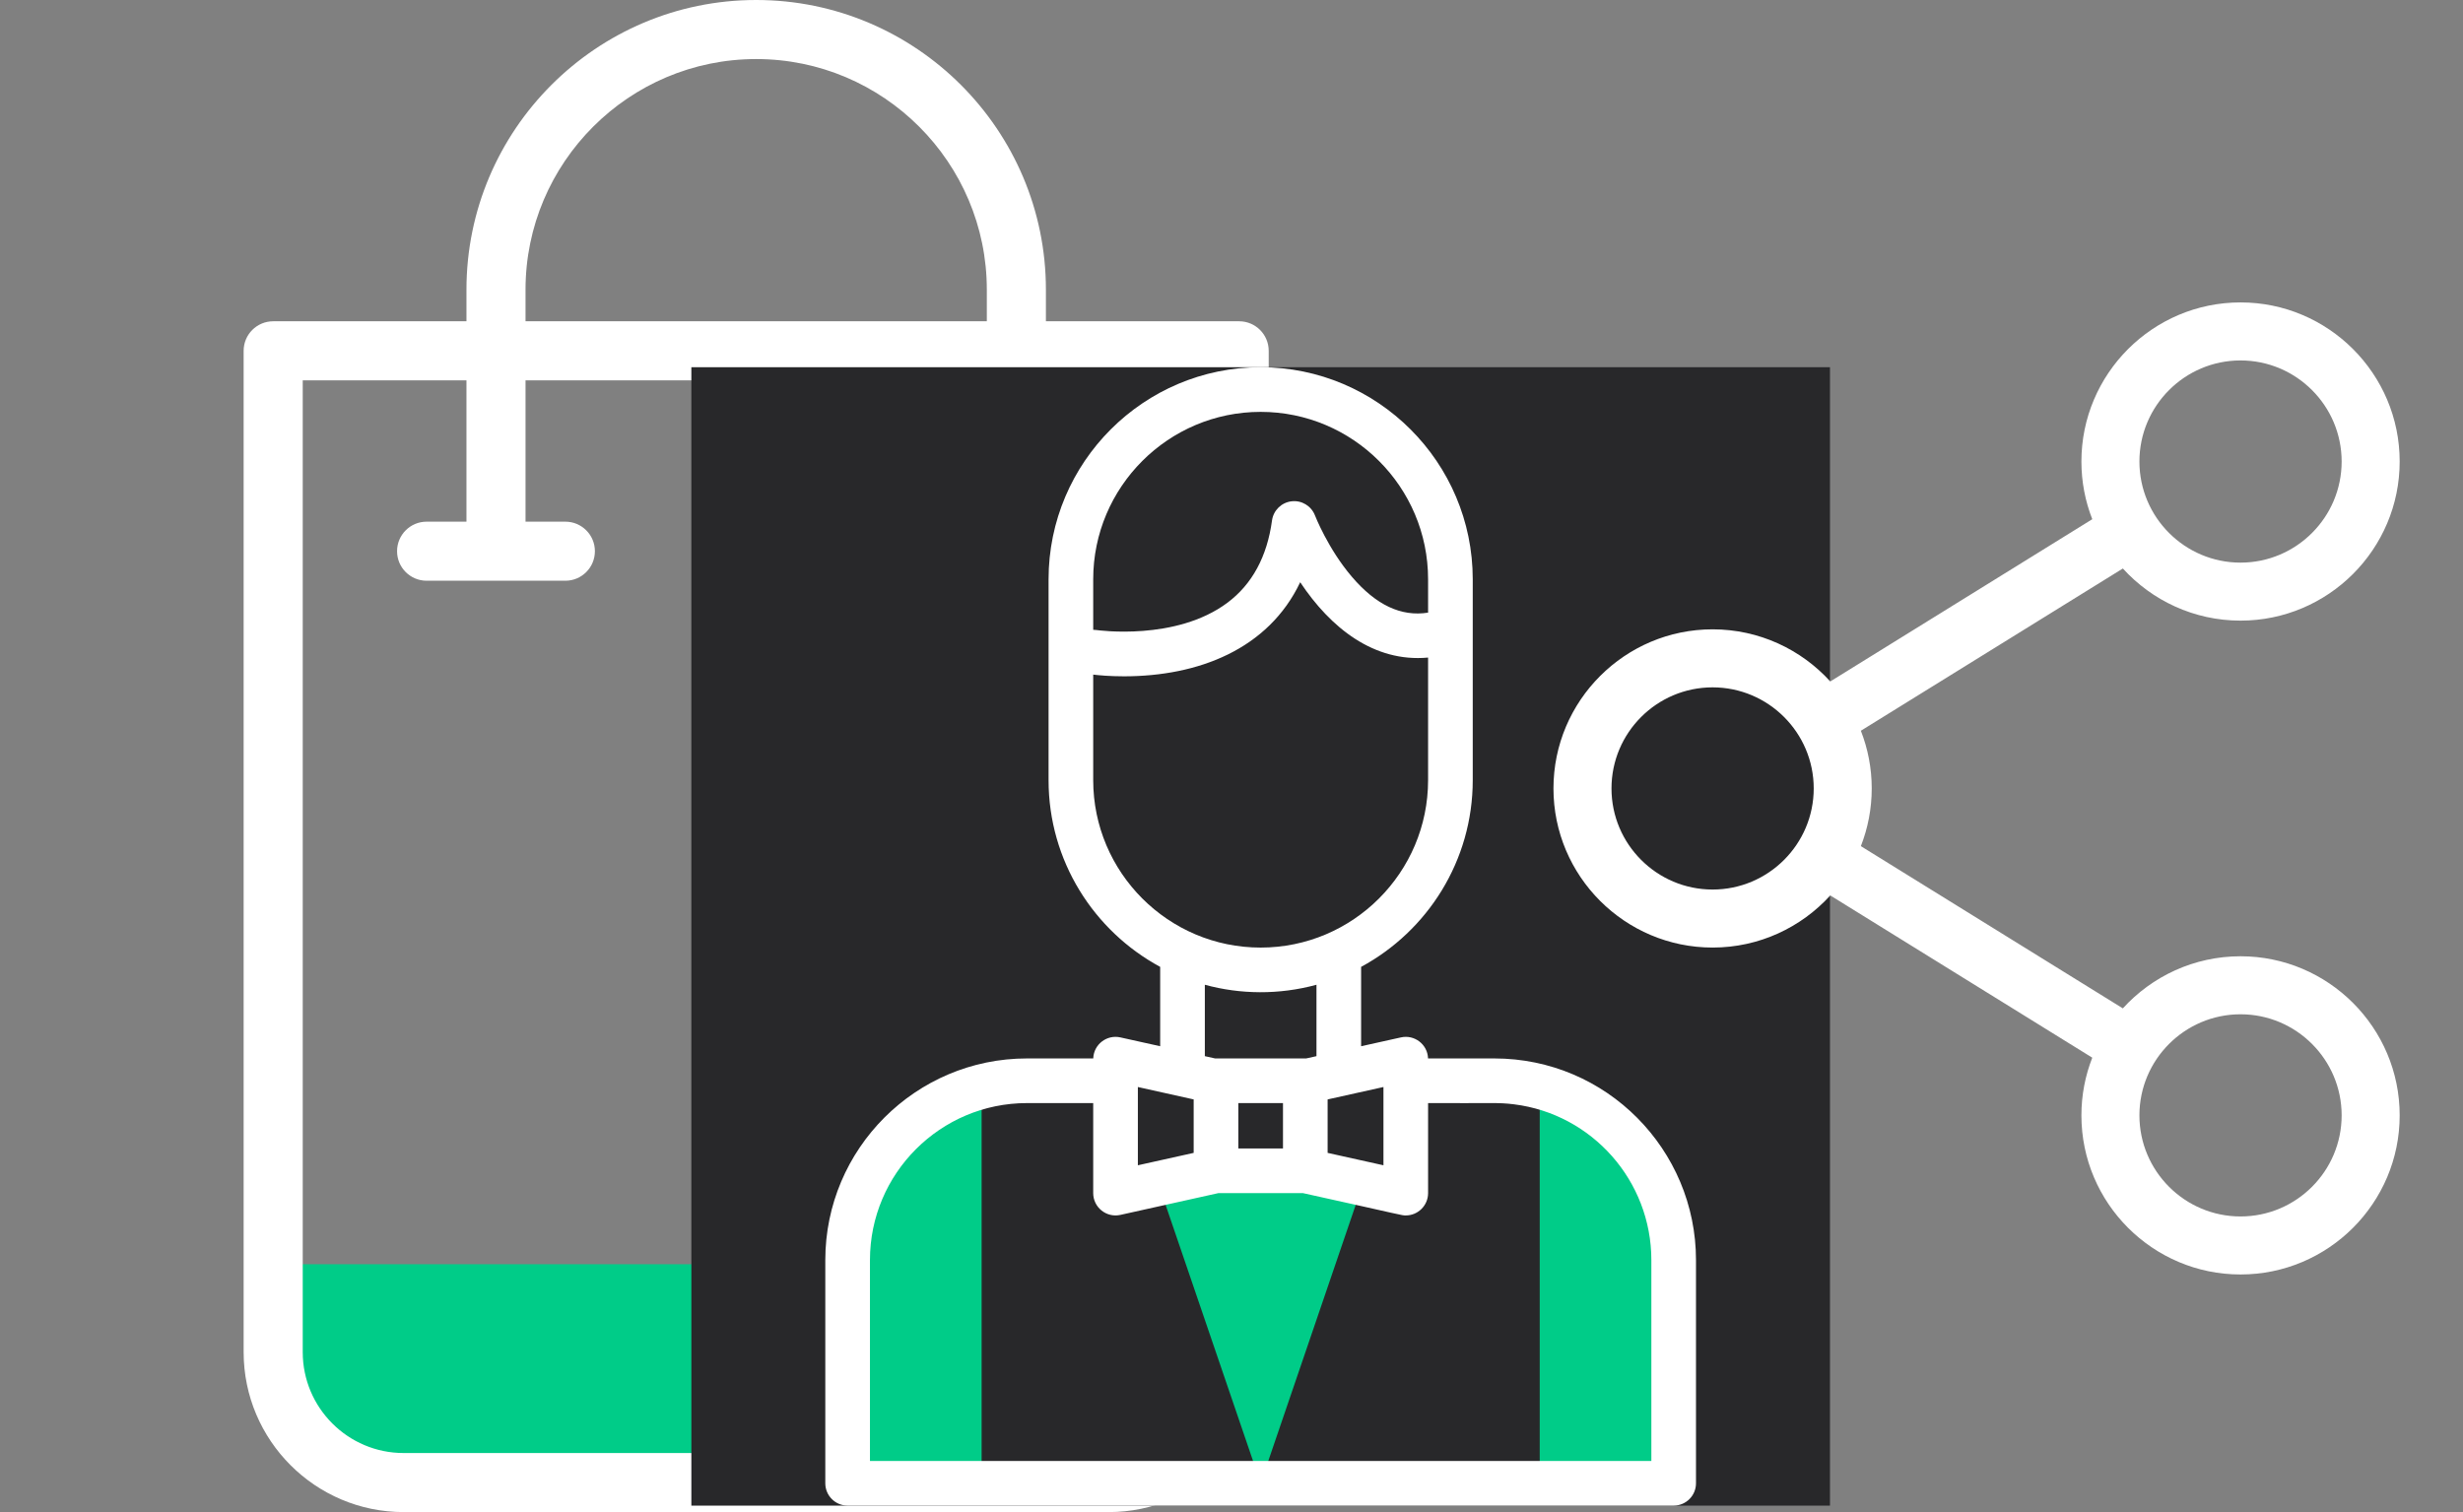 <svg width="114" height="70" viewBox="0 0 114 70" fill="none" xmlns="http://www.w3.org/2000/svg">
<rect x="0" y="0" width="114" height="70" fill="#808080" stroke="none"/>
<path d="M12.645 58.527V62.596C12.645 65.93 15.347 68.633 18.681 68.633H51.318C54.652 68.633 57.354 65.93 57.354 62.596V58.527H12.645Z" fill="#00CC88"/>
<path d="M57.355 14.873H48.41V13.41C48.41 6.016 42.394 0 35 0C27.605 0 21.59 6.016 21.59 13.41V14.873H12.645C11.889 14.873 11.277 15.485 11.277 16.241V62.596C11.277 66.679 14.599 70 18.681 70H51.318C55.4 70 58.722 66.679 58.722 62.596V16.241C58.722 15.485 58.109 14.873 57.355 14.873ZM24.324 13.41C24.324 7.524 29.113 2.734 35 2.734C40.886 2.734 45.675 7.524 45.675 13.41V14.873H24.324V13.41ZM55.987 62.596C55.987 65.171 53.893 67.266 51.318 67.266H18.681C16.107 67.266 14.012 65.171 14.012 62.596V17.608H21.59V24.15H19.745C18.99 24.15 18.378 24.762 18.378 25.517C18.378 26.272 18.99 26.884 19.745 26.884H26.168C26.923 26.884 27.535 26.272 27.535 25.517C27.535 24.762 26.923 24.15 26.168 24.15H24.324V17.608H45.675V24.15H43.831C43.076 24.15 42.464 24.762 42.464 25.517C42.464 26.272 43.076 26.884 43.831 26.884H50.254C51.009 26.884 51.621 26.272 51.621 25.517C51.621 24.762 51.009 24.15 50.254 24.15H48.41V17.608H55.988V62.596H55.987Z" fill="white"/>
<g clip-path="url(#clip0_1066_1217)">
<rect width="52.7" height="52.7" transform="translate(32 17)" fill="#28282A"/>
<path d="M60.416 54.199H56.283L53.613 54.792L58.35 68.666L63.086 54.792L60.416 54.199Z" fill="#00CC88"/>
<path d="M77.466 58.334C77.466 54.475 74.833 51.233 71.266 50.303V68.667H77.466V58.334Z" fill="#00CC88"/>
<path d="M39.234 58.333V68.666H45.434V50.301C41.867 51.231 39.234 54.474 39.234 58.333Z" fill="#00CC88"/>
<path d="M69.165 48.999H66.097C66.076 48.346 65.467 47.885 64.842 48.025L62.999 48.434V44.76C66.073 43.1 68.166 39.848 68.166 36.117V26.817C68.166 21.404 63.762 17 58.349 17C52.936 17 48.533 21.404 48.533 26.817V36.117C48.533 39.848 50.626 43.1 53.699 44.76V48.434L51.857 48.025C51.231 47.885 50.623 48.346 50.601 48.999H47.533C42.386 48.999 38.199 53.186 38.199 58.333V68.667C38.199 69.237 38.662 69.7 39.233 69.7H77.466C78.037 69.7 78.499 69.237 78.499 68.667V58.333C78.499 53.221 74.356 48.999 69.165 48.999ZM59.383 53.167H57.316V51.066H59.383V53.167ZM52.666 50.322L55.249 50.896V53.371L52.666 53.945V50.322ZM61.449 50.896L64.033 50.322V53.945L61.449 53.371V50.896ZM58.349 19.067C62.623 19.067 66.099 22.543 66.099 26.817V28.361C64.852 28.559 63.691 28.011 62.571 26.7C61.468 25.41 60.87 23.878 60.865 23.864C60.696 23.423 60.25 23.152 59.781 23.207C59.312 23.261 58.939 23.627 58.875 24.095C58.649 25.764 57.956 27.044 56.818 27.898C54.428 29.691 50.791 29.172 50.754 29.167C50.702 29.159 50.651 29.156 50.599 29.156V26.817C50.599 22.543 54.076 19.067 58.349 19.067ZM50.599 36.117V31.23C50.845 31.26 51.353 31.309 52.021 31.309C55.461 31.309 58.703 30.059 60.18 26.953C61.579 29.057 63.586 30.674 66.099 30.441V36.117C66.099 40.39 62.623 43.867 58.349 43.867C54.076 43.867 50.599 40.39 50.599 36.117ZM55.766 45.588C57.407 46.036 59.198 46.061 60.933 45.588V48.893L60.456 48.999H56.242L55.766 48.893V45.588ZM76.433 67.633H40.266V58.333C40.266 54.326 43.526 51.066 47.533 51.066H50.599V55.233C50.599 55.894 51.212 56.386 51.857 56.242L56.396 55.233H60.303C65.051 56.28 64.86 56.267 65.066 56.267C65.636 56.267 66.099 55.804 66.099 55.233V51.066C69.071 51.081 69.326 51.029 70.071 51.122C73.698 51.572 76.433 54.672 76.433 58.333V67.633Z" fill="white"/>
</g>
<path d="M103.703 44.269C101.547 44.269 99.605 45.2 98.256 46.681L86.13 39.171C86.454 38.342 86.633 37.442 86.633 36.5C86.633 35.558 86.454 34.658 86.13 33.829L98.256 26.318C99.605 27.799 101.547 28.731 103.703 28.731C107.765 28.731 111.069 25.427 111.069 21.365C111.069 17.304 107.765 14 103.703 14C99.642 14 96.338 17.304 96.338 21.366C96.338 22.307 96.517 23.208 96.841 24.036L84.715 31.547C83.367 30.066 81.424 29.134 79.268 29.134C75.207 29.134 71.902 32.439 71.902 36.5C71.902 40.562 75.207 43.866 79.268 43.866C81.424 43.866 83.367 42.934 84.715 41.453L96.841 48.964C96.517 49.792 96.338 50.693 96.338 51.635C96.338 55.696 99.642 59 103.703 59C107.765 59 111.069 55.696 111.069 51.635C111.069 47.573 107.765 44.269 103.703 44.269ZM99.023 21.366C99.023 18.785 101.123 16.686 103.703 16.686C106.284 16.686 108.383 18.785 108.383 21.366C108.383 23.946 106.284 26.046 103.703 26.046C101.123 26.046 99.023 23.946 99.023 21.366ZM79.268 41.18C76.687 41.18 74.588 39.08 74.588 36.5C74.588 33.919 76.687 31.82 79.268 31.82C81.848 31.82 83.948 33.919 83.948 36.5C83.948 39.08 81.848 41.18 79.268 41.18ZM99.023 51.634C99.023 49.054 101.123 46.955 103.703 46.955C106.284 46.955 108.383 49.054 108.383 51.634C108.383 54.215 106.284 56.314 103.703 56.314C101.123 56.314 99.023 54.215 99.023 51.634Z" fill="white"/>
<defs>
<clipPath id="clip0_1066_1217">
<rect width="52.7" height="52.7" fill="white" transform="translate(32 17)"/>
</clipPath>
</defs>
</svg>
